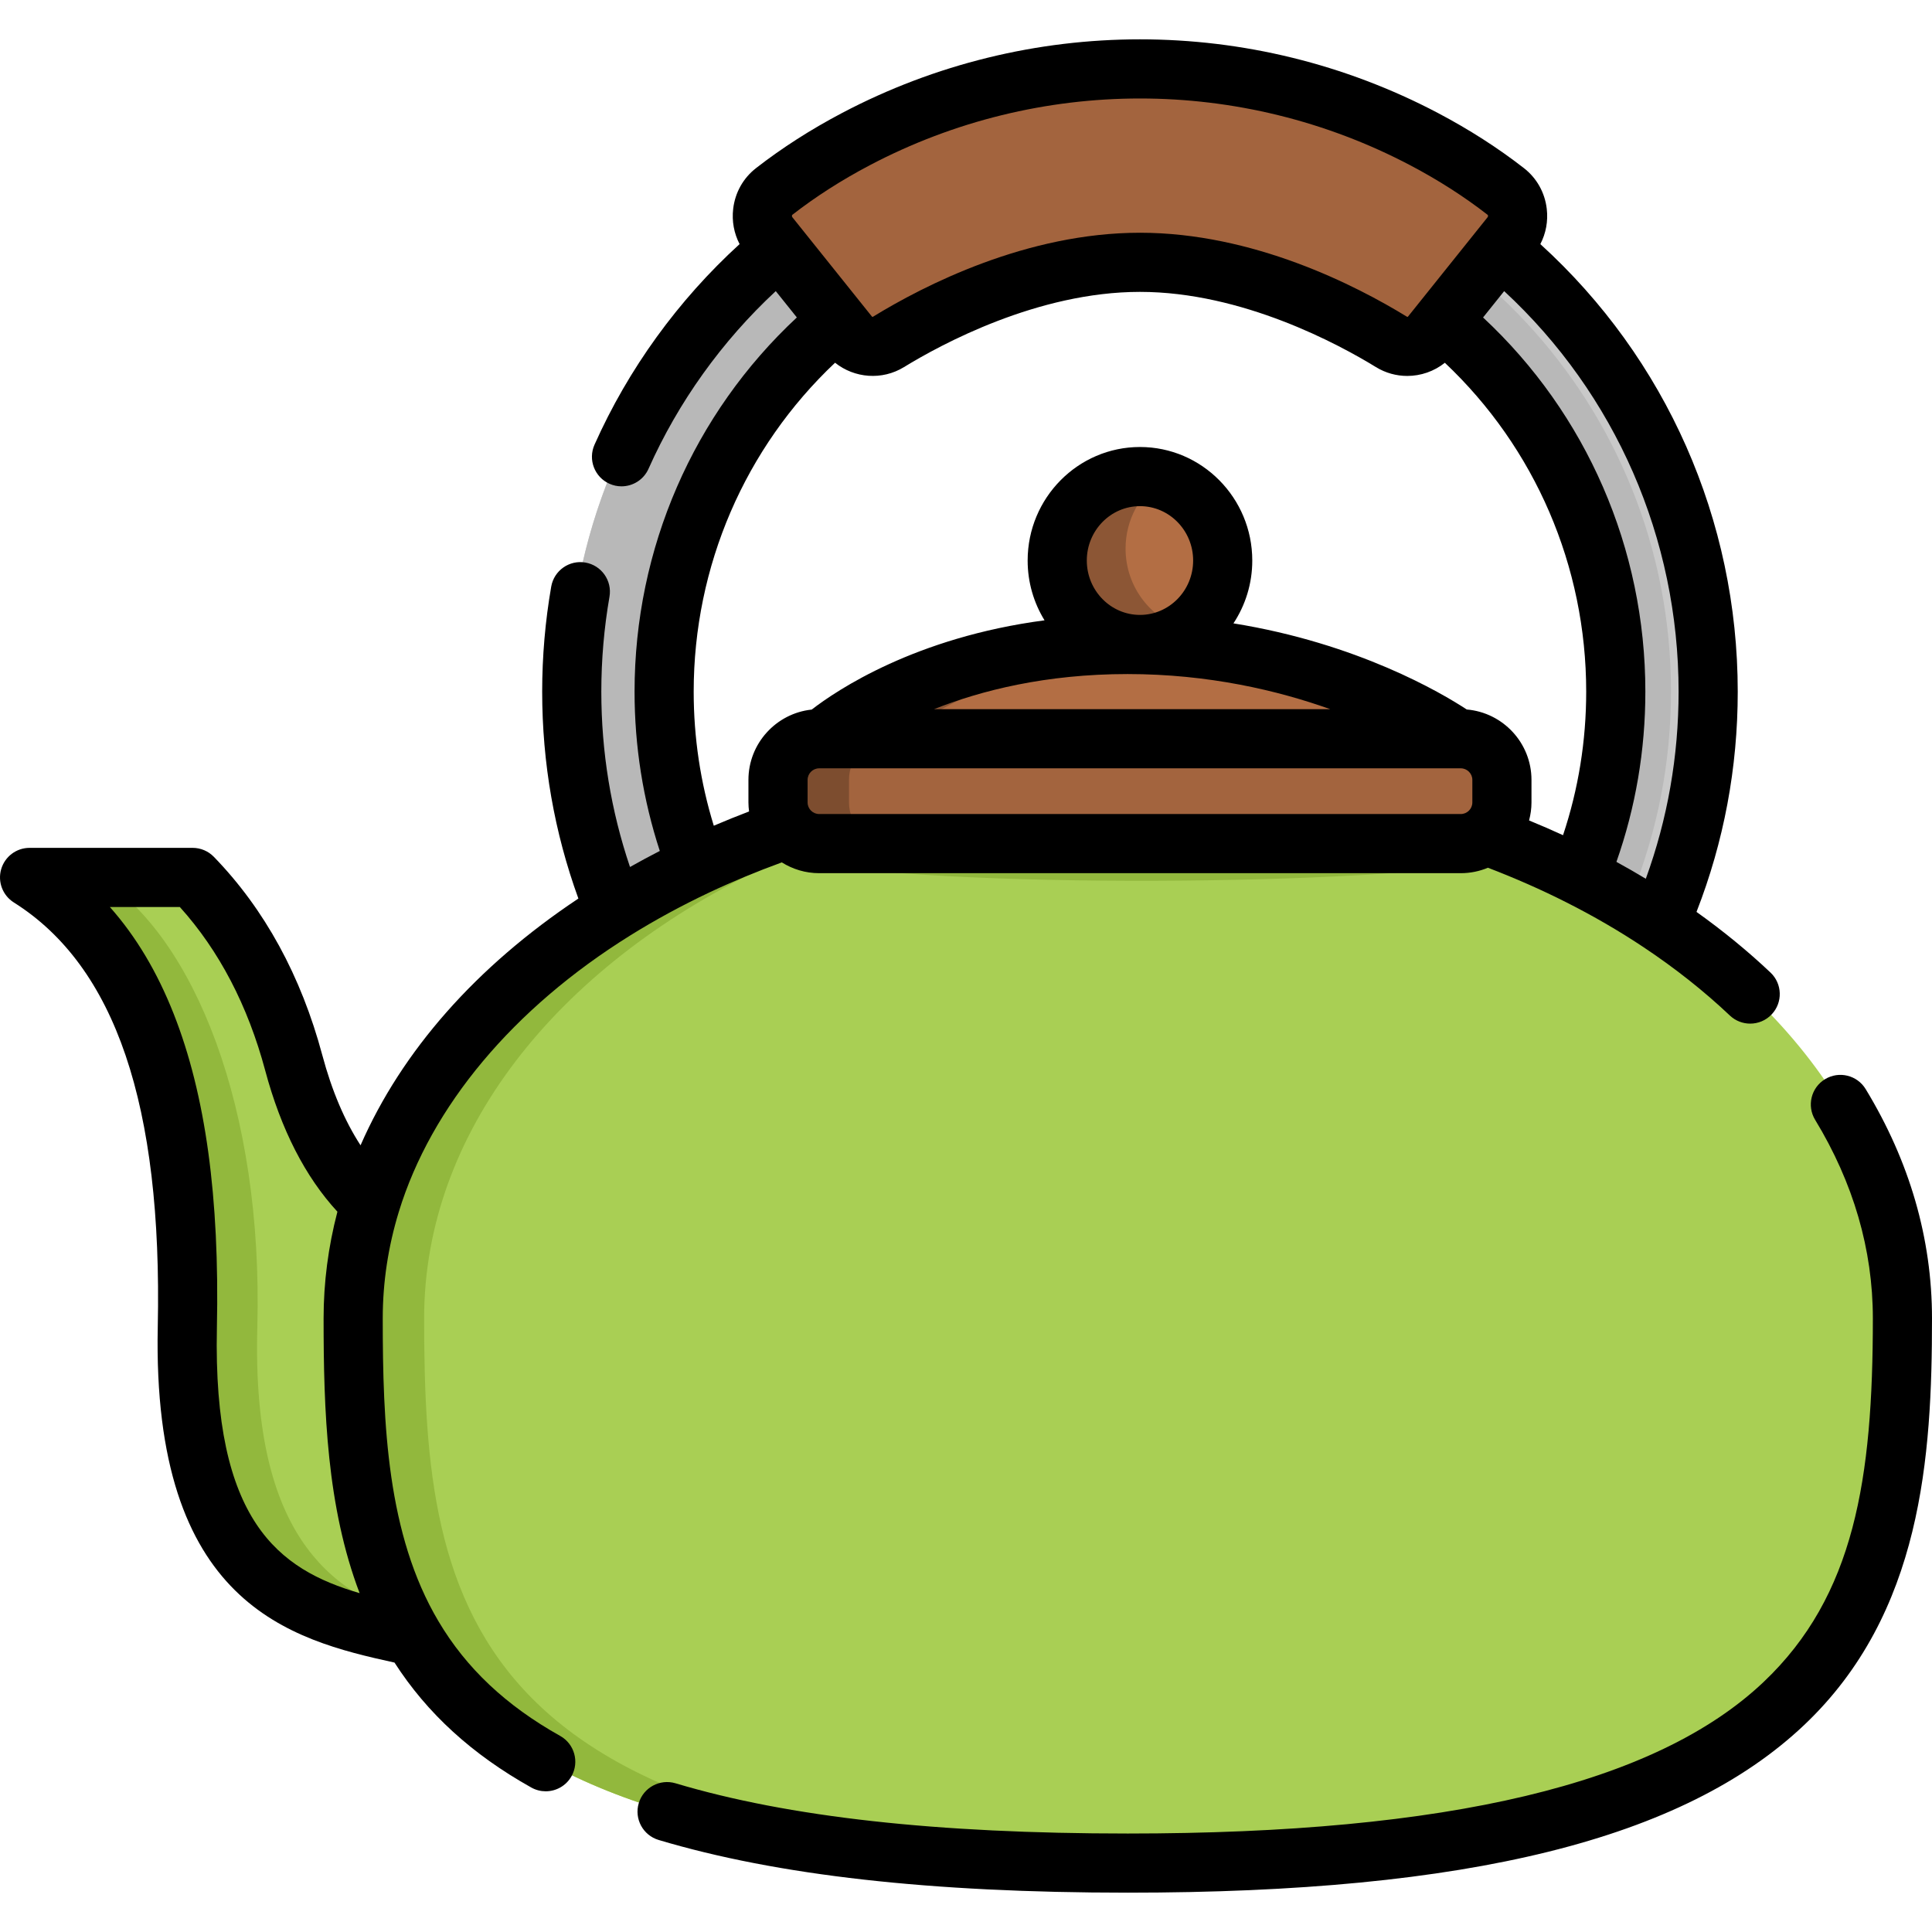 <?xml version="1.0" encoding="iso-8859-1"?>
<!-- Uploaded to: SVG Repo, www.svgrepo.com, Generator: SVG Repo Mixer Tools -->
<svg height="800px" width="800px" version="1.1" id="Layer_1" xmlns="http://www.w3.org/2000/svg" xmlns:xlink="http://www.w3.org/1999/xlink" 
	 viewBox="0 0 512 512" xml:space="preserve">
<g>
	<ellipse style="fill:#B36E44;" cx="302.101" cy="148.522" rx="21.928" ry="22.249"/>
	<ellipse style="fill:#B36E44;" cx="302.101" cy="148.522" rx="21.928" ry="22.249"/>
</g>
<path style="fill:#8C5635;" d="M298.288,145.386c0-7.608,3.769-14.317,9.511-18.33c-1.818-0.495-3.721-0.785-5.694-0.785
	c-12.11,0-21.928,9.961-21.928,22.249s9.818,22.249,21.928,22.249c4.612,0,8.887-1.451,12.418-3.919
	C305.177,164.303,298.288,155.672,298.288,145.386z"/>
<path style="fill:#A9CF54;" d="M98.637,319.22c-8.422-7.586-15.92-19.417-20.781-37.572c-5.693-21.264-15.113-36.673-25.569-47.845
	c-0.784-0.838-1.888-1.299-3.035-1.299H20.288c-3.827,0-5.647,4.721-2.797,7.277c19.992,17.935,33.445,50.618,32.154,111.953
	c-1.47,69.866,31.973,75.794,59.801,81.886c0,0,15.991-7.377,10.65-61.58C116.675,337.343,98.637,319.22,98.637,319.22z"/>
<path style="fill:#C9C9C9;" d="M301.169,31.357c-83.163,0-150.58,68.012-150.58,151.907s67.417,151.897,150.58,151.897
	s150.58-68.002,150.58-151.897S384.332,31.357,301.169,31.357z M301.169,310.47c-69.642,0-126.098-56.957-126.098-127.206
	c0-70.259,56.456-127.216,126.098-127.216s126.098,56.957,126.098,127.216C427.267,253.513,370.811,310.47,301.169,310.47z"/>
<g>
	<path style="fill:#B8B8B8;" d="M309.975,40.637v15.725c65.533,4.562,117.292,59.63,117.292,126.903
		c0,67.262-51.759,122.33-117.292,126.891v15.725c74.134-4.588,132.856-66.676,132.856-142.617S384.11,45.225,309.975,40.637z"/>
	<path style="fill:#B8B8B8;" d="M294.672,316.724c-70.14-3.418-125.967-61.857-125.967-133.461s55.827-130.052,125.967-133.47
		V31.507c-80.148,3.434-144.083,70.059-144.083,151.758c0,81.697,63.935,148.314,144.083,151.747V316.724z"/>
</g>
<path style="fill:#A9CF54;" d="M504.163,349.361c0,79.726-15.391,144.353-205.291,144.353
	c-193.787,0-205.281-64.627-205.281-144.353c0-49.319,35.171-92.86,88.827-118.899h0.01c4.117-1.996,8.338-3.887,12.664-5.674
	c29.508-12.184,63.707-19.32,100.237-19.759c1.181-0.021,2.361-0.021,3.542-0.021c38.828,0,75.149,7.576,106.12,20.773
	c3.375,1.421,6.687,2.926,9.927,4.493C468.814,256.282,504.163,299.917,504.163,349.361z"/>
<g>
	<path style="fill:#92B83D;" d="M112.4,349.361c0-49.319,35.171-92.86,88.827-118.899h0.01
		c30.677-14.889,67.395-24.033,107.036-25.29c-3.118-0.099-6.249-0.164-9.401-0.164c-43.238,0-83.352,9.394-116.443,25.454h-0.01
		c-53.656,26.039-88.827,69.58-88.827,118.899c0,79.726,11.494,144.353,205.281,144.353c3.152,0,6.254-0.019,9.311-0.054
		C123.518,491.563,112.4,427.763,112.4,349.361z"/>
	<path style="fill:#92B83D;" d="M404.992,225.781c-2.967,0.94-6.175,1.808-9.676,2.539c-28.902,6.102-146.631,7.69-186.243-0.606
		c-4.786-1.003-9.697-2.027-13.981-2.926c29.508-12.184,63.707-19.32,100.237-19.759c1.181-0.021,2.361-0.021,3.542-0.021
		C337.7,205.009,374.021,212.584,404.992,225.781z"/>
</g>
<path style="fill:#A3643E;" d="M387.116,223.539H217.093c-6.025,0-10.909-4.884-10.909-10.909v-5.972
	c0-6.025,4.884-10.909,10.909-10.909h170.024c6.025,0,10.909,4.884,10.909,10.909v5.972
	C398.026,218.655,393.141,223.539,387.116,223.539z"/>
<path style="fill:#7D4D2F;" d="M224.991,212.63v-5.972c0-6.025,4.884-10.909,10.909-10.909h-18.808
	c-6.025,0-10.909,4.884-10.909,10.909v5.972c0,6.025,4.884,10.909,10.909,10.909H235.9
	C229.876,223.539,224.991,218.655,224.991,212.63z"/>
<path style="fill:#B36E44;" d="M386.173,195.751H218.028c0,0,18.996-18.15,55.672-24.395c0-0.011,0.01,0,0.01,0
	c7.607-1.296,15.987-2.082,25.109-2.082C351.911,169.273,386.173,195.751,386.173,195.751z"/>
<path style="fill:#8C5635;" d="M298.82,169.273c-9.122,0-17.502,0.787-25.109,2.082c0,0-0.01-0.011-0.01,0
	c-36.676,6.245-55.672,24.395-55.672,24.395h18.808c0,0,29.503-22.324,73.811-26.021
	C306.814,169.445,302.879,169.273,298.82,169.273z"/>
<path style="fill:#A3643E;" d="M400.352,62.433L389.402,76.1l-2.539,3.166l-7.586,9.467c-2.56,3.208-7.053,3.981-10.533,1.849
	c-11.452-7.022-37.961-21.096-66.644-21.096c-28.672,0-55.192,14.075-66.633,21.096c-3.48,2.132-7.973,1.358-10.533-1.849
	l-7.596-9.477l-13.479-16.823c-2.884-3.594-2.309-8.913,1.317-11.724c4.859-3.783,9.906-7.158,15.036-10.177
	c2.184-1.296,4.378-2.518,6.583-3.678c47.031-24.754,103.591-24.754,150.622,0c7.367,3.887,14.681,8.464,21.619,13.855
	C402.651,53.52,403.226,58.838,400.352,62.433z"/>
<path style="fill:#92B83D;" d="M68.192,351.733c1.555-57.856-16.647-103.392-41.808-119.23h-6.095c-3.827,0-5.647,4.721-2.797,7.277
	c19.992,17.935,33.445,50.618,32.154,111.953c-1.47,69.866,31.973,75.794,59.801,81.886c0,0,1.623-0.751,3.66-3.522
	C89.543,423.501,66.642,409.383,68.192,351.733z"/>
<path d="M167.019,247.904c6.596-4.105,13.629-7.93,20.89-11.36c6.218-2.928,12.69-5.601,19.278-8.002
	c2.879,1.801,6.267,2.86,9.906,2.86h170.023c2.552,0,4.984-0.516,7.204-1.444c7.143,2.742,14.107,5.797,20.729,9.148
	c7.201,3.631,14.114,7.646,20.554,11.94c8.325,5.539,16.006,11.622,22.832,18.081c1.514,1.434,3.451,2.144,5.384,2.144
	c2.077,0,4.152-0.821,5.694-2.451c2.975-3.144,2.837-8.103-0.307-11.079c-5.989-5.666-12.573-11.053-19.614-16.076
	c7.245-18.562,10.928-38.165,10.928-58.375c0-45.486-18.983-88.292-52.314-118.598c1.487-2.852,2.087-6.083,1.701-9.359
	c-0.507-4.311-2.66-8.141-6.059-10.783c-6.876-5.351-14.542-10.264-22.784-14.605C331.621,3.917,272.585,3.916,223.146,29.947
	c-8.244,4.339-15.91,9.253-22.784,14.602c-3.4,2.645-5.552,6.474-6.059,10.784c-0.386,3.276,0.214,6.506,1.699,9.355
	c-16.277,14.838-29.501,33.078-38.453,53.168c-1.762,3.953,0.016,8.587,3.969,10.348c1.037,0.462,2.119,0.68,3.186,0.68
	c2.999,0,5.862-1.732,7.162-4.649c7.898-17.725,19.477-33.862,33.722-47.085l5.587,6.975
	c-27.424,25.549-43.008,61.265-43.008,99.165c0,14.48,2.252,28.648,6.687,42.218c-2.677,1.368-5.304,2.794-7.897,4.253
	c-5.04-14.896-7.6-30.486-7.6-46.472c0-8.43,0.727-16.891,2.163-25.145c0.741-4.263-2.115-8.322-6.379-9.062
	c-4.262-0.749-8.322,2.114-9.062,6.378c-1.589,9.139-2.395,18.502-2.395,27.83c0,18.901,3.232,37.313,9.595,54.831
	c-27.086,18.037-46.776,40.375-57.729,65.395c-4.212-6.473-7.605-14.45-10.125-23.864c-5.63-21.034-15.301-38.725-28.747-52.582
	c-1.476-1.521-3.505-2.379-5.625-2.379H7.838c-3.491,0-6.561,2.309-7.53,5.664c-0.969,3.354,0.4,6.943,3.354,8.804
	c26.909,16.942,39.386,53.719,38.147,112.436c-1.551,73.525,35.07,82.946,62.738,89.005c8.659,13.471,20.548,24.327,36.252,33.114
	c1.211,0.677,2.523,0.999,3.819,0.999c2.745,0,5.41-1.445,6.846-4.011c2.113-3.776,0.765-8.552-3.012-10.665
	c-14.363-8.036-24.912-17.976-32.259-30.399c-13.623-22.95-14.763-52.228-14.763-80.251c0-9.518,1.435-19.026,4.264-28.256
	C114.254,293.194,136.034,267.189,167.019,247.904z M302.104,162.958c-7.77,0-14.09-6.465-14.09-14.412
	c0-7.946,6.322-14.412,14.09-14.412c7.771,0,14.091,6.465,14.091,14.412C316.196,156.493,309.875,162.958,302.104,162.958z
	 M298.822,178.631c21.487,0,39.811,4.352,53.71,9.308H247.514C259.949,183.009,277.103,178.631,298.822,178.631z M214.021,212.656
	v-5.972c0-1.694,1.378-3.071,3.072-3.071h0.939h168.144h0.939c1.694,0,3.072,1.377,3.072,3.071v5.972
	c0,1.694-1.378,3.072-3.072,3.072H217.093C215.399,215.728,214.021,214.35,214.021,212.656z M444.845,183.29
	c0,17.129-2.927,33.766-8.689,49.591c-2.552-1.533-5.14-3.033-7.786-4.476c5.087-14.457,7.666-29.6,7.666-45.115
	c0-37.903-15.584-73.616-43.008-99.156l5.593-6.982C428.092,104.436,444.845,142.681,444.845,183.29z M209.986,56.919
	c6.149-4.784,13.034-9.193,20.462-13.104c22.437-11.814,47.042-17.717,71.657-17.717c24.608,0,49.224,5.907,71.656,17.716
	c7.426,3.911,14.311,8.321,20.463,13.107c0.023,0.019,0.096,0.074,0.115,0.243c0.013,0.104,0.004,0.256-0.103,0.391
	c-0.001,0-0.001,0-0.001,0.001l-18.019,22.496c-0.003,0.004-0.006,0.007-0.009,0.01c-0.006,0.008-0.011,0.017-0.018,0.024
	l-3.025,3.776c-0.089,0.112-0.202,0.136-0.323,0.064c-13.545-8.309-40.745-22.248-70.735-22.248
	c-29.99,0-57.189,13.939-70.735,22.248c-0.117,0.072-0.234,0.049-0.323-0.063l-3.001-3.746c-0.018-0.022-0.032-0.045-0.05-0.067
	c-0.008-0.01-0.019-0.019-0.027-0.029l-17.995-22.465c-0.108-0.135-0.115-0.286-0.103-0.391
	C209.89,56.994,209.962,56.938,209.986,56.919z M221.301,96.126c5.141,4.11,12.459,4.722,18.265,1.158
	c9.771-5.992,35.422-19.934,62.538-19.934c27.117,0,52.769,13.941,62.538,19.934c2.576,1.581,5.449,2.342,8.299,2.342
	c3.573,0,7.104-1.204,9.963-3.488c23.891,22.542,37.456,53.889,37.456,87.151c0,13.064-2.065,25.825-6.139,38.044
	c-2.955-1.357-5.958-2.658-9-3.908c0.402-1.526,0.638-3.119,0.638-4.769v-5.972c0-9.798-7.561-17.851-17.152-18.664
	c-6.706-4.395-28.931-17.538-61.831-22.822c3.15-4.772,4.99-10.498,4.99-16.653c0-16.59-13.353-30.086-29.765-30.086
	c-16.412,0-29.764,13.496-29.764,30.086c0,5.812,1.644,11.24,4.477,15.845c-34.218,4.509-55.029,18.494-61.702,23.655
	c-9.41,0.992-16.769,8.97-16.769,18.638v5.972c0,0.81,0.069,1.603,0.169,2.387c-3.151,1.2-6.268,2.463-9.349,3.779
	c-3.538-11.444-5.328-23.361-5.328-35.533C183.84,150.028,197.408,118.677,221.301,96.126z M57.479,351.925
	c0.732-34.644-3.015-61.877-11.452-83.254c-4.39-11.12-9.986-20.503-16.916-28.308h18.546
	c10.416,11.559,18.021,26.122,22.629,43.341c4.182,15.617,10.61,28.171,19.132,37.41c-2.425,9.277-3.662,18.763-3.662,28.272
	c0,24.507,0.863,49.994,9.547,72.815C73.799,415.918,56.399,403.073,57.479,351.925z"/>
<path d="M483.652,285.994c-3.698,2.248-4.873,7.069-2.625,10.767c10.151,16.7,15.299,34.406,15.299,52.627
	c0,42.558-4.849,73.525-28.984,96.382c-28.516,27.005-83.622,40.132-168.465,40.132c-50.678,0-89.88-4.354-119.849-13.311
	c-4.142-1.241-8.513,1.117-9.752,5.264c-1.24,4.147,1.117,8.513,5.264,9.752c31.446,9.399,72.116,13.968,124.337,13.968
	c90.281,0,147.237-14.117,179.243-44.427C509.381,427.545,512,386.002,512,349.388c0-21.135-5.915-41.581-17.58-60.769
	C492.172,284.921,487.353,283.746,483.652,285.994z"/>
</svg>